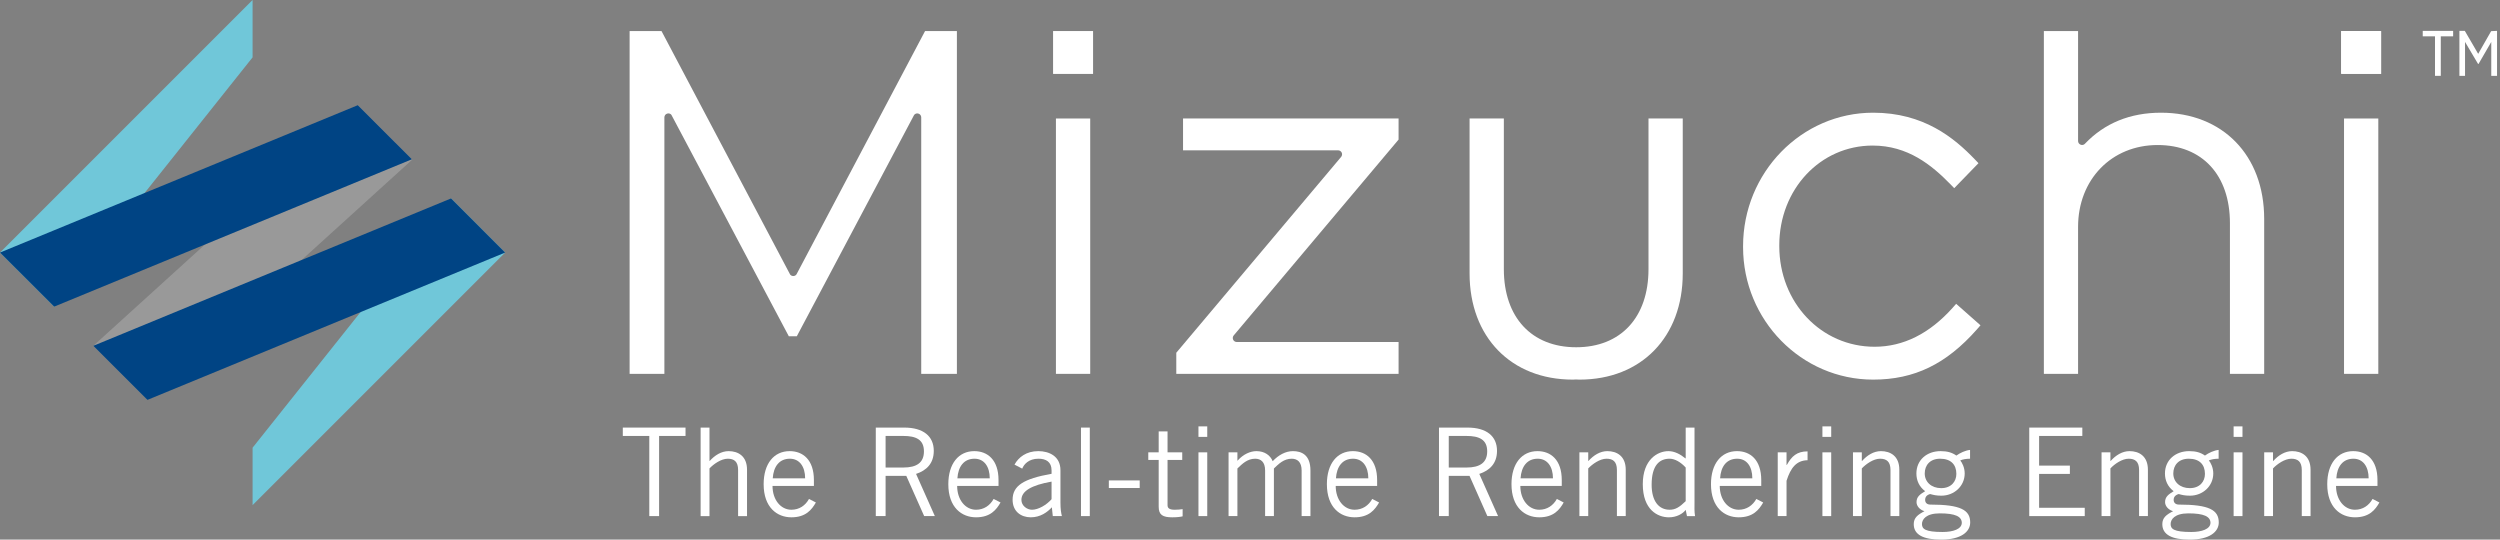 <?xml version="1.0" encoding="utf-8"?>
<!-- Generator: Adobe Illustrator 16.0.0, SVG Export Plug-In . SVG Version: 6.00 Build 0)  -->
<!DOCTYPE svg PUBLIC "-//W3C//DTD SVG 1.1//EN" "http://www.w3.org/Graphics/SVG/1.1/DTD/svg11.dtd">
<svg version="1.1" id="レイヤー_1" xmlns="http://www.w3.org/2000/svg" xmlns:xlink="http://www.w3.org/1999/xlink" x="0px"
	 y="0px" width="593px" height="128px" viewBox="0 0 593 128" enable-background="new 0 0 593 128" xml:space="preserve">
<rect x="0" y="0" width="593" height="128" fill="#808080" stroke="none"/>
<g>
	<g>
		<g>
			<g>
				<g>
					<path fill="#FFFFFF" d="M156.337,103.406v19.012h-2.323v-19.012h-6.285v-1.984h14.877v1.984H156.337z"/>
					<path fill="#FFFFFF" d="M168.291,101.422v7.918h0.048c1.196-1.342,2.773-2.332,4.481-2.332c2.245,0,4.375,1.158,4.375,4.412
						v10.998h-2.119v-10.936c0-2.008-0.946-2.676-2.447-2.676c-1.577,0-3.373,1.277-4.339,2.305v11.307h-2.102v-20.996H168.291z"/>
					<path fill="#FFFFFF" d="M193.527,119.189c-0.987,1.721-2.395,3.518-5.814,3.518c-3.367,0-6.578-2.324-6.578-7.859
						c0-4.869,2.441-7.84,6.169-7.84c3.139,0,5.754,2.039,5.754,6.865v1.391h-9.817c0,3.313,1.972,5.646,4.471,5.646
						c1.866,0,3.317-0.988,4.183-2.563L193.527,119.189z M190.978,113.461c0-2.789-1.347-4.654-3.614-4.654
						c-2.526,0-3.892,1.865-4.072,4.654H190.978z"/>
					<path fill="#FFFFFF" d="M207.736,122.418v-20.996h6.745c4.526,0,7.01,2.037,7.01,5.527c0,2.969-1.722,4.65-4.204,5.461
						l4.459,10.008h-2.532l-4.242-9.539h-4.91v9.539H207.736z M210.063,110.898h4.211c3.205,0,4.884-1.191,4.884-3.832
						c0-2.818-1.914-3.66-4.899-3.66h-4.196V110.898z"/>
					<path fill="#FFFFFF" d="M237.326,119.189c-0.981,1.721-2.397,3.518-5.815,3.518c-3.369,0-6.569-2.324-6.569-7.859
						c0-4.869,2.441-7.84,6.153-7.84c3.133,0,5.754,2.039,5.754,6.865v1.391h-9.811c0,3.313,1.974,5.646,4.473,5.646
						c1.849,0,3.307-0.988,4.181-2.563L237.326,119.189z M234.768,113.461c0-2.789-1.339-4.654-3.603-4.654
						c-2.536,0-3.89,1.865-4.07,4.654H234.768z"/>
					<path fill="#FFFFFF" d="M240.641,110.209c0.952-1.752,2.805-3.201,5.641-3.201c2.563,0,5.257,1.201,5.257,4.533v7.607
						c0,1.666,0.148,2.479,0.341,3.27h-2.159l-0.221-2.09c-1.048,1.158-2.727,2.379-4.998,2.379c-2.328,0-4.313-1.4-4.313-4.166
						c0-3.307,2.529-4.963,9.242-6.158v-0.807c0-2.014-1.31-2.77-3.103-2.77c-2.335,0-3.463,1.346-3.858,2.354L240.641,110.209z
						 M249.431,114.238c-4.778,0.844-7.151,2.25-7.151,4.338c0,1.4,1.349,2.334,2.506,2.334c1.495,0,3.439-1.113,4.645-2.504
						V114.238z"/>
					<path fill="#FFFFFF" d="M258.5,101.422v20.996h-2.09v-20.996H258.5z"/>
					<path fill="#FFFFFF" d="M263.016,115.756v-1.801h7.32v1.801H263.016z"/>
					<path fill="#FFFFFF" d="M274.84,107.295v-4.965h2.102v4.965h3.485v1.803h-3.485v10.758c0,0.705,0.497,1.055,1.708,1.055
						c0.7,0,1.317-0.066,1.868-0.146v1.707c-0.376,0.107-1.242,0.236-2.446,0.236c-2.272,0-3.231-0.576-3.231-2.5v-11.109h-2.467
						v-1.803H274.84z"/>
					<path fill="#FFFFFF" d="M286.361,101.137v2.492h-2.087v-2.492H286.361z M284.274,107.295h2.087v15.123h-2.087V107.295z"/>
					<path fill="#FFFFFF" d="M291.414,122.418v-15.123h2.1v2.006l0.115-0.117c1.274-1.422,2.93-2.176,4.391-2.176
						c1.938,0,3.303,0.99,3.861,2.387c1.344-1.428,3.023-2.387,4.803-2.387c2.012,0,4.154,0.846,4.154,4.592v10.818h-2.092V111.6
						c0-2.037-1.031-2.793-2.361-2.793c-1.852,0-3.08,1.223-4.215,2.318v11.293h-2.086V111.6c0-2.037-1.027-2.793-2.359-2.793
						c-1.858,0-3.079,1.223-4.211,2.318v11.293H291.414z"/>
					<path fill="#FFFFFF" d="M327.121,119.189c-0.99,1.721-2.385,3.518-5.818,3.518c-3.379,0-6.566-2.324-6.566-7.859
						c0-4.869,2.451-7.84,6.162-7.84c3.133,0,5.756,2.039,5.756,6.865v1.391h-9.826c0,3.313,1.963,5.646,4.475,5.646
						c1.863,0,3.324-0.988,4.191-2.563L327.121,119.189z M324.566,113.461c0-2.789-1.348-4.654-3.623-4.654
						c-2.508,0-3.885,1.865-4.057,4.654H324.566z"/>
					<path fill="#FFFFFF" d="M341.328,122.418v-20.996h6.756c4.533,0,7.008,2.037,7.008,5.527c0,2.969-1.734,4.65-4.205,5.461
						l4.457,10.008h-2.541l-4.23-9.539h-4.928v9.539H341.328z M343.645,110.898h4.221c3.195,0,4.896-1.191,4.896-3.832
						c0-2.818-1.926-3.66-4.92-3.66h-4.197V110.898z"/>
					<path fill="#FFFFFF" d="M370.906,119.189c-0.975,1.721-2.379,3.518-5.797,3.518c-3.379,0-6.586-2.324-6.586-7.859
						c0-4.869,2.447-7.84,6.166-7.84c3.137,0,5.76,2.039,5.76,6.865v1.391h-9.826c0,3.313,1.979,5.646,4.486,5.646
						c1.854,0,3.301-0.988,4.18-2.563L370.906,119.189z M368.363,113.461c0-2.789-1.352-4.654-3.613-4.654
						c-2.529,0-3.895,1.865-4.076,4.654H368.363z"/>
					<path fill="#FFFFFF" d="M376.729,107.295v2.045h0.053c1.201-1.342,2.762-2.332,4.477-2.332c2.24,0,4.365,1.158,4.365,4.412
						v10.998h-2.092v-10.936c0-2.008-0.953-2.676-2.461-2.676c-1.58,0-3.375,1.277-4.342,2.305v11.307h-2.094v-15.123H376.729z"/>
					<path fill="#FFFFFF" d="M401.938,101.422v17.686c0,1.1-0.064,2.199,0.127,3.311h-1.918l-0.301-1.482
						c-0.697,0.943-2.17,1.771-3.982,1.771c-2.68,0-6.195-1.797-6.195-7.859c0-5.859,3.516-7.84,6.084-7.84
						c1.426,0,2.809,0.725,3.975,1.676l0.119,0.068v-7.33H401.938z M399.846,110.898c-1.137-1.25-2.559-2.092-3.803-2.092
						c-2.451,0-4.275,1.592-4.275,6.172c0,3.838,1.658,5.932,4.275,5.932c1.336,0,2.314-0.582,3.803-2.033V110.898z"/>
					<path fill="#FFFFFF" d="M418.232,119.189c-0.99,1.721-2.385,3.518-5.818,3.518c-3.363,0-6.57-2.324-6.57-7.859
						c0-4.869,2.443-7.84,6.172-7.84c3.129,0,5.754,2.039,5.754,6.865v1.391h-9.846c0,3.313,1.996,5.646,4.49,5.646
						c1.857,0,3.301-0.988,4.191-2.563L418.232,119.189z M415.652,113.461c0-2.789-1.316-4.654-3.586-4.654
						c-2.529,0-3.9,1.865-4.057,4.654H415.652z"/>
					<path fill="#FFFFFF" d="M421.678,107.295h2.088v2.994h0.072c1.145-2.08,2.4-3.223,4.916-3.223v2.1
						c-2.631,0.051-3.998,1.768-4.988,4.877v8.375h-2.088V107.295z"/>
					<path fill="#FFFFFF" d="M434.363,101.137v2.492h-2.086v-2.492H434.363z M432.277,107.295h2.086v15.123h-2.086V107.295z"/>
					<path fill="#FFFFFF" d="M441.621,107.295v2.045h0.063c1.189-1.342,2.752-2.332,4.471-2.332c2.234,0,4.365,1.158,4.365,4.412
						v10.998h-2.096v-10.936c0-2.008-0.955-2.676-2.48-2.676c-1.566,0-3.352,1.277-4.322,2.305v11.307h-2.096v-15.123H441.621z"/>
					<path fill="#FFFFFF" d="M467.297,108.807c-0.861,0-1.789,0.15-2.322,0.41c0.434,0.518,1.051,1.682,1.051,3.09
						c0,2.975-2.475,5.268-5.531,5.268c-1.211,0-1.855-0.168-2.666-0.389c-0.826,0.221-1.184,0.719-1.184,1.391
						c0,0.705,0.486,1.111,1.225,1.111c7.17,0,9.461,1.277,9.461,4.242c0,2.207-2.176,4.07-6.881,4.07
						c-4.258,0-6.51-1.17-6.51-3.672c0-1.502,0.922-2.234,2.545-3.072c-1.162-0.346-1.885-1.262-1.885-2.148
						c0-1.314,0.869-1.869,2.045-2.598c-1.432-1.07-2.076-2.555-2.076-4.203c0-3.209,2.492-5.299,5.73-5.299
						c1.615,0,2.738,0.336,3.75,1.053c0.904-0.643,2.125-1.225,3.248-1.342V108.807z M460.119,121.77
						c-3.287,0-4.227,1.455-4.227,2.529c0,1.143,0.711,1.889,4.896,1.889c2.508,0,4.527-0.689,4.551-2.176
						C465.316,122.523,463.816,121.77,460.119,121.77z M460.197,108.807c-2.369,0-3.65,1.518-3.65,3.5c0,2,1.563,3.479,3.902,3.479
						c2.371,0,3.6-1.568,3.6-3.375C464.049,110.209,462.76,108.807,460.197,108.807z"/>
					<path fill="#FFFFFF" d="M493.928,101.422v1.984h-10.252v7.035h7.299v1.969h-7.299v8.035h10.826v1.973H481.34v-20.996H493.928z"
						/>
					<path fill="#FFFFFF" d="M500.592,107.295v2.045h0.057c1.191-1.342,2.752-2.332,4.471-2.332c2.24,0,4.363,1.158,4.363,4.412
						v10.998h-2.094v-10.936c0-2.008-0.957-2.676-2.471-2.676c-1.566,0-3.379,1.277-4.326,2.305v11.307h-2.104v-15.123H500.592z"/>
					<path fill="#FFFFFF" d="M526.26,108.807c-0.873,0-1.795,0.15-2.322,0.41c0.438,0.518,1.051,1.682,1.051,3.09
						c0,2.975-2.469,5.268-5.518,5.268c-1.217,0-1.871-0.168-2.68-0.389c-0.813,0.221-1.199,0.719-1.199,1.391
						c0,0.705,0.502,1.111,1.254,1.111c7.15,0,9.445,1.277,9.445,4.242c0,2.207-2.176,4.07-6.879,4.07
						c-4.248,0-6.51-1.17-6.51-3.672c0-1.502,0.918-2.234,2.557-3.072c-1.184-0.346-1.904-1.262-1.904-2.148
						c0-1.314,0.871-1.869,2.037-2.598c-1.418-1.07-2.064-2.555-2.064-4.203c0-3.209,2.506-5.299,5.738-5.299
						c1.621,0,2.756,0.336,3.746,1.053c0.887-0.643,2.137-1.225,3.248-1.342V108.807z M519.084,121.77
						c-3.285,0-4.209,1.455-4.209,2.529c0,1.143,0.693,1.889,4.891,1.889c2.496,0,4.537-0.689,4.561-2.176
						C524.303,122.523,522.781,121.77,519.084,121.77z M519.178,108.807c-2.387,0-3.672,1.518-3.672,3.5
						c0,2,1.568,3.479,3.906,3.479c2.383,0,3.6-1.568,3.6-3.375C523.012,110.209,521.732,108.807,519.178,108.807z"/>
					<path fill="#FFFFFF" d="M531.916,101.137v2.492h-2.104v-2.492H531.916z M529.813,107.295h2.104v15.123h-2.104V107.295z"/>
					<path fill="#FFFFFF" d="M539.158,107.295v2.045h0.07c1.191-1.342,2.748-2.332,4.475-2.332c2.236,0,4.359,1.158,4.359,4.412
						v10.998h-2.082v-10.936c0-2.008-0.969-2.676-2.48-2.676c-1.568,0-3.375,1.277-4.342,2.305v11.307h-2.09v-15.123H539.158z"/>
					<path fill="#FFFFFF" d="M564.396,119.189c-0.977,1.721-2.375,3.518-5.805,3.518c-3.379,0-6.57-2.324-6.57-7.859
						c0-4.869,2.449-7.84,6.162-7.84c3.146,0,5.754,2.039,5.754,6.865v1.391h-9.83c0,3.313,1.973,5.646,4.484,5.646
						c1.861,0,3.307-0.988,4.182-2.563L564.396,119.189z M561.842,113.461c0-2.789-1.34-4.654-3.607-4.654
						c-2.523,0-3.898,1.865-4.057,4.654H561.842z"/>
				</g>
				<g>
					<g>
						<g>
							<path fill="#FFFFFF" d="M218.516,88.678V27.842c0-0.412-0.262-0.775-0.655-0.892c-0.106-0.03-0.202-0.052-0.278-0.052
								c-0.306,0-0.601,0.15-0.77,0.397L189,79.766h-1.892l-27.853-52.523c-0.147-0.206-0.442-0.345-0.726-0.345
								c-0.093,0-0.176,0.022-0.289,0.052c-0.388,0.117-0.647,0.49-0.647,0.892v60.836h-8.248V7.364h7.563l30.511,57.753
								c0.167,0.221,0.453,0.359,0.742,0.359c0.323,0,0.612-0.152,0.775-0.412l30.491-57.7h7.55v81.313H218.516z"/>
						</g>
						<g>
							<path fill="#FFFFFF" d="M250.466,88.678v-60.57h8.132v60.57H250.466z M249.79,17.536V7.364h9.486v10.171H249.79z"/>
						</g>
						<g>
							<path fill="#FFFFFF" d="M279.017,88.678v-5.006l39.108-46.464c0.227-0.286,0.285-0.677,0.129-1.007
								c-0.16-0.332-0.49-0.545-0.865-0.545h-36.772v-7.548h51.126v5.001l-39.107,46.458c-0.231,0.277-0.289,0.674-0.134,1.008
								c0.15,0.33,0.488,0.549,0.852,0.549h38.39v7.555H279.017z"/>
						</g>
						<g>
							<path fill="#FFFFFF" d="M444.316,90.045c-17.02,0-30.859-14.102-30.859-31.425v-0.226c0-17.46,13.84-31.662,30.859-31.662
								c11.957,0,19.188,5.928,24.133,11.093l0.846,0.881l-5.754,5.929l-0.908-0.938c-4.436-4.54-10.092-9.17-18.434-9.17
								c-12.426,0-22.152,10.379-22.152,23.639v0.229c0,13.375,9.926,23.854,22.609,23.854c6.789,0,13.018-3.102,18.508-9.24
								l0.838-0.945l5.771,5.094l-0.838,0.961C461.664,86.367,454.084,90.045,444.316,90.045z"/>
						</g>
						<g>
							<path fill="#FFFFFF" d="M528.939,88.678V52.931c0-11.423-6.574-18.529-17.148-18.529c-10.928,0-18.873,8.179-18.873,19.432
								v34.845h-8.113V7.364h8.113v26.08c0,0.389,0.234,0.73,0.6,0.874c0.109,0.046,0.223,0.07,0.346,0.07
								c0.27,0,0.512-0.105,0.678-0.289c4.66-4.888,10.727-7.366,18.039-7.366c14.648,0,24.482,10.117,24.482,25.172v36.772H528.939
								z"/>
						</g>
						<g>
							<path fill="#FFFFFF" d="M556.004,88.678v-60.57h8.131v60.57H556.004z M555.328,17.536V7.364h9.49v10.171H555.328z"/>
						</g>
					</g>
					<g>
						<path fill="#FFFFFF" d="M374.658,90.045c-0.17,0-0.824-0.033-0.824-0.033c-0.271,0.018-0.648,0.033-0.764,0.033
							c-14.652,0-24.486-10.119-24.486-25.176V28.107h8.129v35.74c0,11.424,6.574,18.521,17.152,18.521
							c10.586,0,17.158-7.098,17.158-18.521v-35.74h8.125v36.762C399.148,79.926,389.316,90.045,374.658,90.045z"/>
					</g>
				</g>
			</g>
			<g>
				<polygon fill="#70C7D9" points="12.846,72.734 0,59.908 59.912,0 59.912,0 59.912,13.604 				"/>
				<polygon fill="#70C7D9" points="106.988,47.067 119.819,59.908 59.912,119.813 59.912,119.813 59.912,106.199 				"/>
				<polygon fill="#999999" points="34.965,94.855 22.13,82.031 84.949,25.034 97.784,37.867 				"/>
				<polygon fill="#004484" points="12.846,72.734 0,59.908 84.867,24.952 97.698,37.781 				"/>
				<polygon fill="#004484" points="34.965,94.855 22.13,82.031 106.988,47.067 119.819,59.908 				"/>
			</g>
		</g>
		<rect x="555.328" y="7.359" fill="#FFFFFF" width="9.416" height="10.095"/>
	</g>
	<g>
		<g>
			<g>
				<polygon fill="#FFFFFF" points="577.582,17.988 577.582,8.62 574.672,8.62 574.672,7.327 581.883,7.327 581.883,8.62 
					578.953,8.62 578.953,17.988 				"/>
			</g>
			<g>
				<polygon fill="#FFFFFF" points="590.928,17.988 590.928,9.947 587.912,15.161 587.795,15.161 584.705,9.939 584.705,17.988 
					583.371,17.988 583.371,7.327 584.656,7.327 587.824,12.772 590.898,7.389 592.16,7.327 592.297,7.327 592.297,17.988 				"/>
			</g>
		</g>
	</g>
</g>
</svg>
